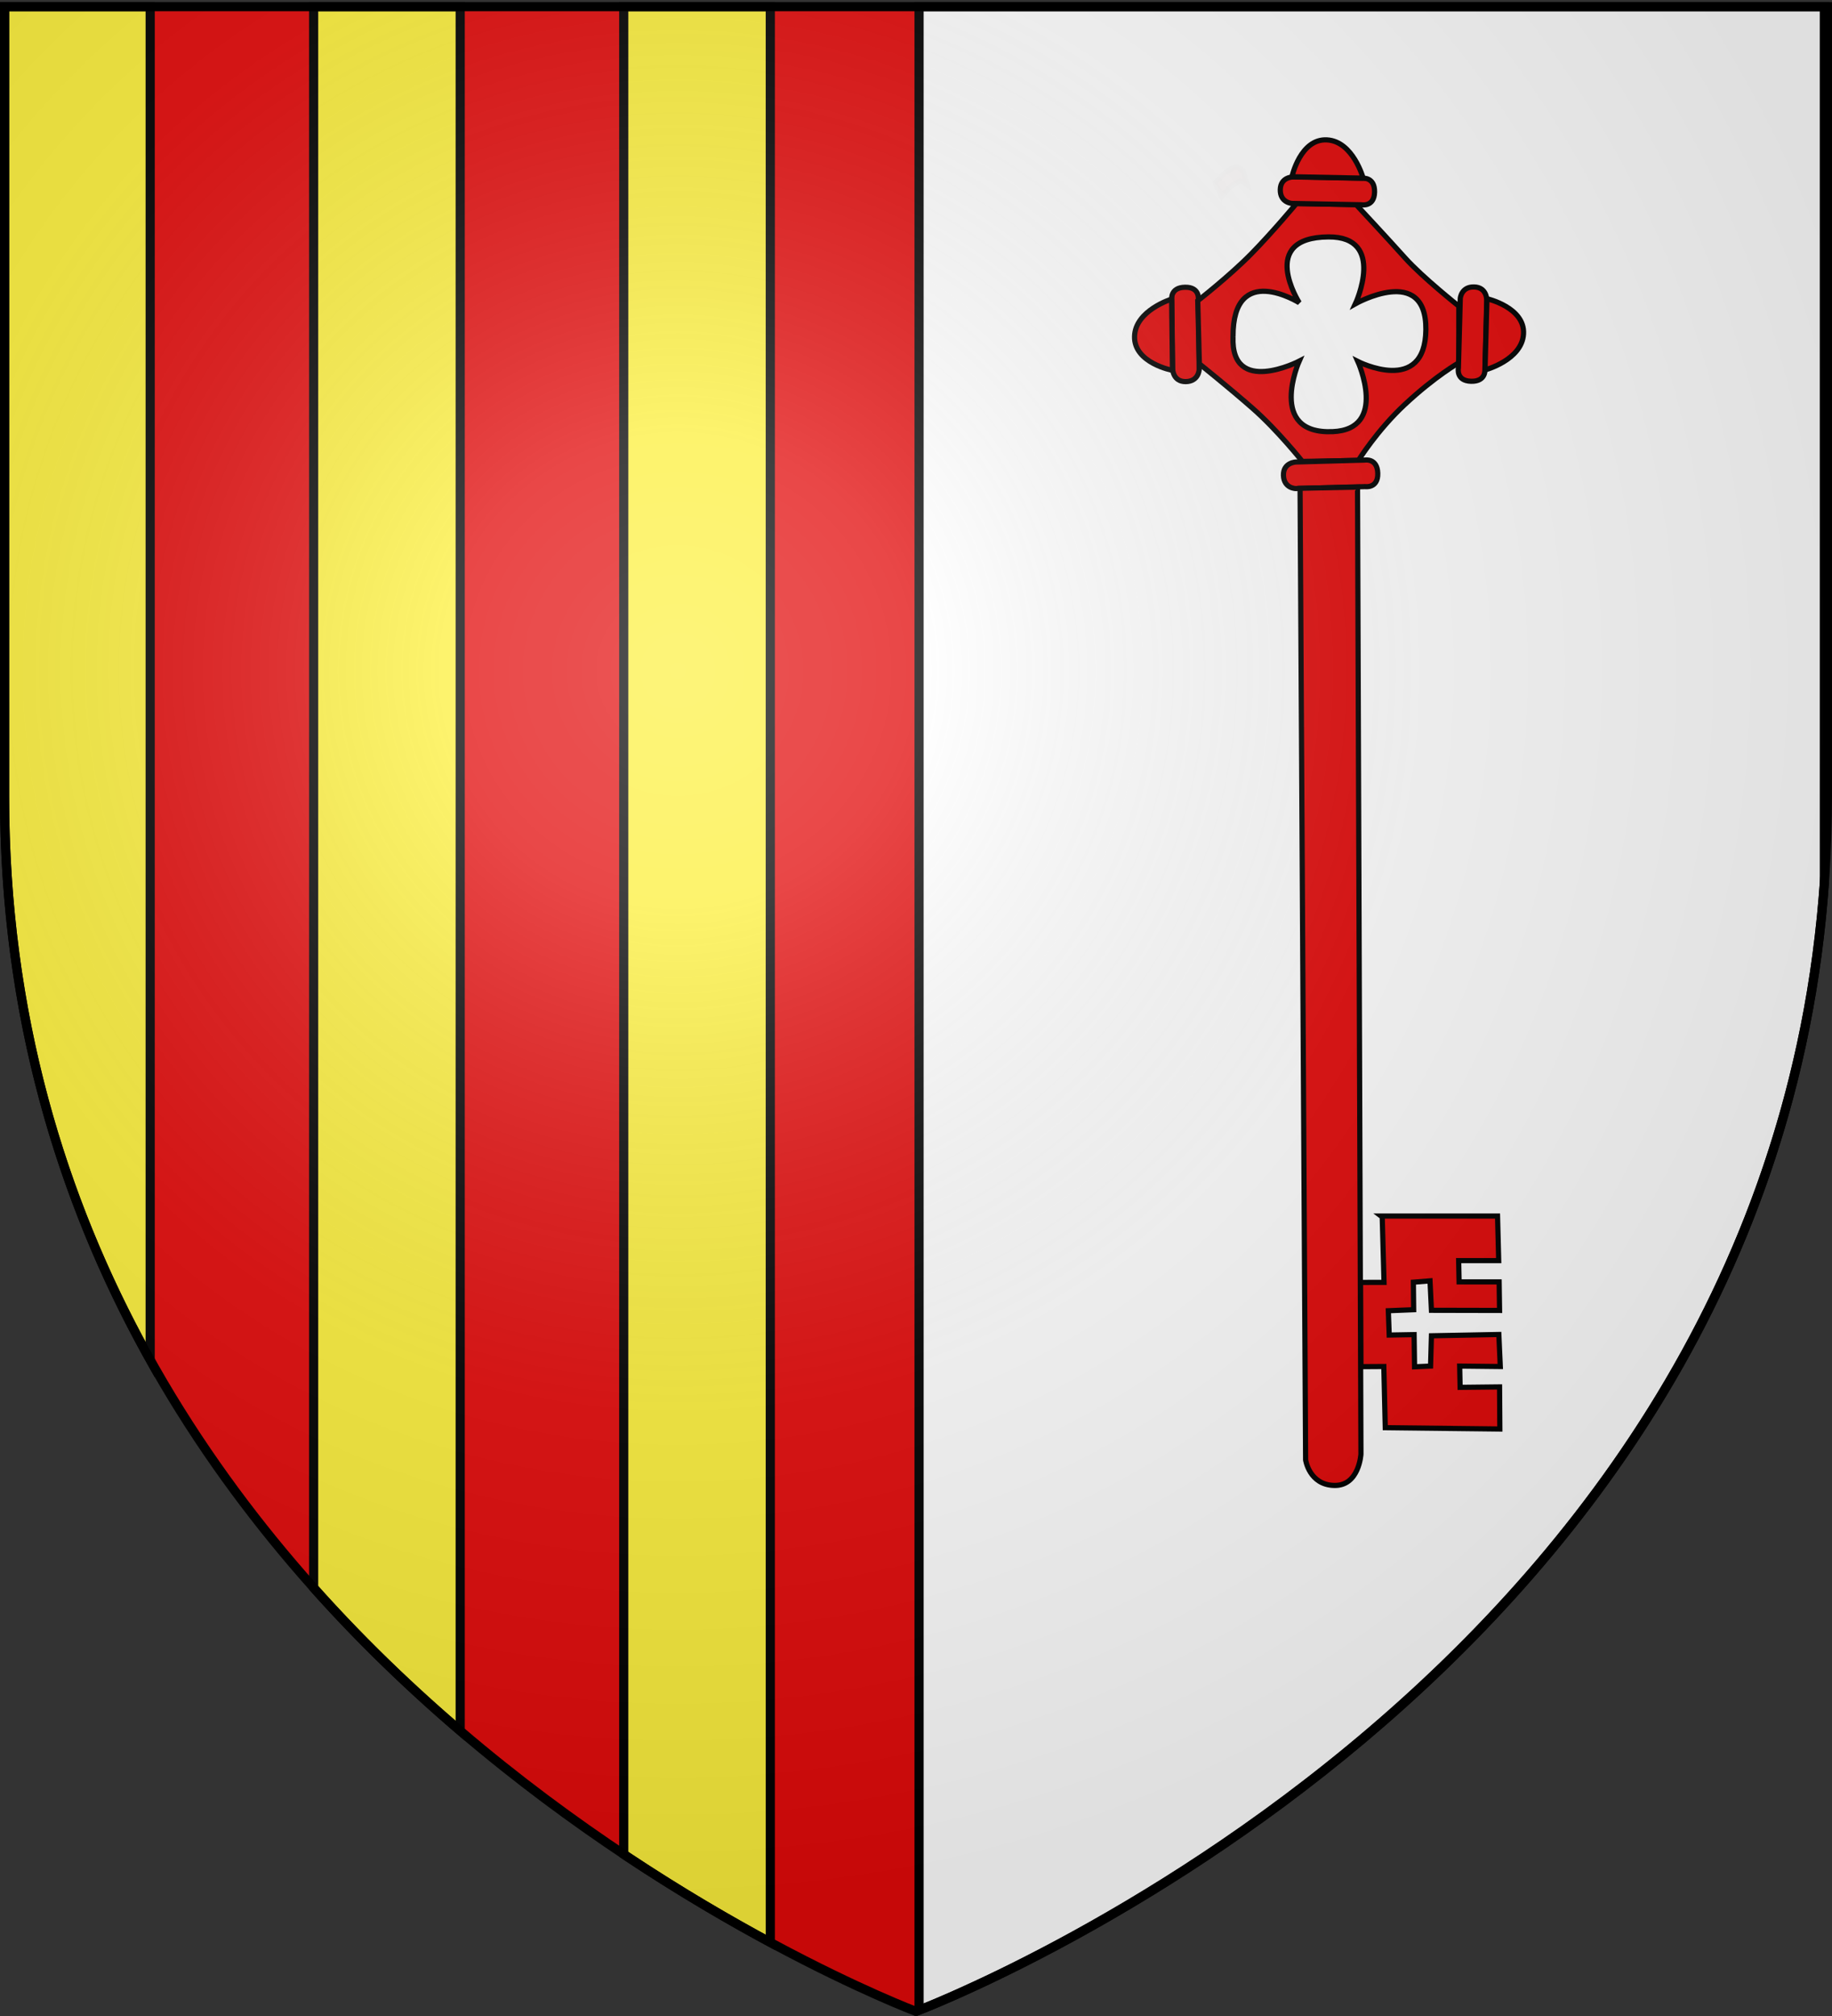 <svg xmlns="http://www.w3.org/2000/svg" xmlns:xlink="http://www.w3.org/1999/xlink" width="600" height="660" version="1.0"><rect width="100%" height="100%" fill="#333333" stroke="none"/><desc>Flag of Canton of Valais (Wallis)</desc><defs><radialGradient xlink:href="#b" id="c" cx="221.445" cy="226.331" r="300" fx="221.445" fy="226.331" gradientTransform="matrix(1.353 0 0 1.349 -77.63 -85.747)" gradientUnits="userSpaceOnUse"/><linearGradient id="b"><stop offset="0" style="stop-color:white;stop-opacity:.314"/><stop offset=".19" style="stop-color:white;stop-opacity:.251"/><stop offset=".6" style="stop-color:#6b6b6b;stop-opacity:.125"/><stop offset="1" style="stop-color:black;stop-opacity:.125"/></linearGradient></defs><g style="display:inline"><path d="M300 658.5s298.5-112.32 298.5-397.772V2.176H1.5v258.552C1.5 546.18 300 658.5 300 658.5" style="fill:#e20909;fill-opacity:1;fill-rule:evenodd;stroke:none;stroke-width:1px;stroke-linecap:butt;stroke-linejoin:miter;stroke-opacity:1"/><path d="M597.5 2.188v286.78C579.084 548.473 311.392 654.089 301 658.095V2.188z" style="fill:#fff;fill-opacity:1;stroke:#000;stroke-width:3;stroke-miterlimit:4;stroke-dasharray:none;stroke-opacity:1"/><path d="M411.593 407.978c.283.375.627.714.948 1.06.418.54.923.997 1.417 1.464.505.359 1.048.659 1.579.976.43.42.715.131 1.153.122.407-.227.766-.528 1.138-.806l-1.053 3.494c-.402.284-.78.614-1.247.787-.541-.003-.964.161-1.441-.269-.547-.334-1.105-.652-1.632-1.017-.509-.474-1.033-.932-1.454-1.491-.333-.33-.649-.68-1.035-.951z" style="opacity:.01;fill:#e20909;fill-opacity:1;stroke:#000;stroke-width:1.267;stroke-miterlimit:4;stroke-dasharray:none;stroke-opacity:1;display:inline" transform="scale(1.34 -1.34)rotate(.345 76080.19 -18582.835)"/><path d="m399.325 365.942-.11 16.86s-.453 3.022 3.293 3.047 3.191-3.149 3.191-3.149l.113-17.003s-.125-2.883-3.295-2.904-3.192 3.149-3.192 3.149z" style="fill:#e20909;fill-opacity:1;fill-rule:evenodd;stroke:#000;stroke-width:1.267;stroke-linecap:butt;stroke-linejoin:miter;stroke-miterlimit:4;stroke-dasharray:none;stroke-opacity:1" transform="scale(1.34 -1.34)rotate(.345 76080.19 -18582.835)"/><path d="M399.186 382.971s-8.926-2.698-9.115-9.075c-.194-6.519 9.221-8.337 9.221-8.337z" style="fill:#e20909;fill-opacity:1;fill-rule:evenodd;stroke:#000;stroke-width:1.267;stroke-linecap:butt;stroke-linejoin:miter;stroke-miterlimit:4;stroke-dasharray:none;stroke-opacity:1" transform="scale(1.34 -1.34)rotate(.345 76080.19 -18582.835)"/><path d="M429.815 406.129s-5.732-6.815-11.1-12.218-13.152-11.39-13.152-11.39l.309-15.402s7.135-5.789 12.925-10.929c6.104-5.418 12.097-13.066 12.097-13.066l13.702.151s4.54 7.265 11.447 13.62c7.562 6.957 13.243 10.089 13.243 10.089l.084 13.84s-8.839 7.084-13.088 11.891-11.874 13.073-11.874 13.073z" style="fill:#e20909;fill-opacity:1;fill-rule:evenodd;stroke:#000;stroke-width:1.267;stroke-linecap:butt;stroke-linejoin:miter;stroke-miterlimit:4;stroke-dasharray:none;stroke-opacity:1" transform="scale(1.34 -1.34)rotate(.345 76080.19 -18582.835)"/><path d="M414.136 373.667c-.653-14.577 16.129-6.052 16.129-6.052s-8.026-17.84 8.082-17.263c13.642.488 6.266 17.099 6.266 17.099s16.447-8.516 16.669 7.716c.22 16.093-17.19 6.39-17.19 6.39s7.742 16.38-6.469 16.375c-17.353-.006-7.247-16.038-7.247-16.038s-16.203 10.316-16.24-8.227z" style="fill:#fff;fill-opacity:1;fill-rule:evenodd;stroke:#000;stroke-width:1.267;stroke-linecap:butt;stroke-linejoin:miter;stroke-miterlimit:4;stroke-dasharray:none;stroke-opacity:1" transform="scale(1.34 -1.34)rotate(.345 76080.19 -18582.835)"/><path d="m429.15 412.645 16.854-.426s3.036.355 2.941-3.39-3.25-3.09-3.25-3.09l-16.998.431s-2.877.217-2.797 3.386 3.25 3.09 3.25 3.09z" style="fill:#e20909;fill-opacity:1;fill-rule:evenodd;stroke:#000;stroke-width:1.267;stroke-linecap:butt;stroke-linejoin:miter;stroke-miterlimit:4;stroke-dasharray:none;stroke-opacity:1" transform="scale(1.34 -1.34)rotate(.345 76080.19 -18582.835)"/><path d="M446.175 412.241s-2.412 9.008-8.78 9.4c-6.51.402-8.627-8.95-8.627-8.95z" style="fill:#e20909;fill-opacity:1;fill-rule:evenodd;stroke:#000;stroke-width:1.267;stroke-linecap:butt;stroke-linejoin:miter;stroke-miterlimit:4;stroke-dasharray:none;stroke-opacity:1" transform="scale(1.34 -1.34)rotate(.345 76080.19 -18582.835)"/><path d="m476.205 382.222-.552-16.851s.333-3.039-3.411-2.916-3.065 3.272-3.065 3.272l.557 16.995s.238 2.876 3.407 2.772 3.064-3.272 3.064-3.272z" style="fill:#e20909;fill-opacity:1;fill-rule:evenodd;stroke:#000;stroke-width:1.267;stroke-linecap:butt;stroke-linejoin:miter;stroke-miterlimit:4;stroke-dasharray:none;stroke-opacity:1" transform="scale(1.34 -1.34)rotate(.345 76080.19 -18582.835)"/><path d="M475.675 365.2s9.025 2.344 9.465 8.71c.45 6.506-8.886 8.693-8.886 8.693z" style="fill:#e20909;fill-opacity:1;fill-rule:evenodd;stroke:#000;stroke-width:1.267;stroke-linecap:butt;stroke-linejoin:miter;stroke-miterlimit:4;stroke-dasharray:none;stroke-opacity:1" transform="scale(1.34 -1.34)rotate(.345 76080.19 -18582.835)"/><path d="m429.358 342.99 16.855.37s3.016.498 3.098-3.248-3.1-3.239-3.1-3.239l-17-.372s-2.884.081-2.953 3.25c-.07 3.17 3.1 3.24 3.1 3.24z" style="fill:#e20909;fill-opacity:1;fill-rule:evenodd;stroke:#000;stroke-width:1.267;stroke-linecap:butt;stroke-linejoin:miter;stroke-miterlimit:4;stroke-dasharray:none;stroke-opacity:1;display:inline" transform="scale(1.34 -1.34)rotate(.345 76080.19 -18582.835)"/><path d="M430.226 99.184s.834-6.109 6.954-6.288 6.577 7.629 6.577 7.629l.588 236.25-14.045-.215zM443.912 142.46l5.74-.021-.346 15.99-.283.215 28.47-.174.217-10.891-9.786.06.075-5.197 9.787-.06.064-6.975-16.655.137-.304 7.197-4.066-.302.03-6.726-6.194-.212.177-5.944 6.086.07.06-7.866 3.915.155.258 7.4 16.479.22.308-7.831-9.928.167.075-5.196 9.645.048.008-10.285-28.005.49-.264 14.95-5.588-.002z" style="fill:#e20909;fill-opacity:1;fill-rule:evenodd;stroke:#000;stroke-width:1.267;stroke-linecap:butt;stroke-linejoin:miter;stroke-miterlimit:4;stroke-dasharray:none;stroke-opacity:1;display:inline" transform="scale(1.34 -1.34)rotate(.345 76080.19 -18582.835)"/><path d="M1.5 2.188v258.53c0 72.251 19.122 133.416 47.688 184.47v-443zM102.719 2.188v517.625c15.483 17.356 31.744 32.92 48 46.812V2.188zM204.281 2.188v604.875a596 596 0 0 0 48 28.843V2.188z" style="fill:#fcef3c;fill-opacity:1;stroke:#000;stroke-width:3;stroke-miterlimit:4;stroke-dasharray:none;stroke-opacity:1"/></g><path d="M300 658.5s298.5-112.32 298.5-397.772V2.176H1.5v258.552C1.5 546.18 300 658.5 300 658.5" style="opacity:1;fill:url(#c);fill-opacity:1;fill-rule:evenodd;stroke:none;stroke-width:1px;stroke-linecap:butt;stroke-linejoin:miter;stroke-opacity:1"/><path d="M300 658.5S1.5 546.18 1.5 260.728V2.176h597v258.552C598.5 546.18 300 658.5 300 658.5z" style="opacity:1;fill:none;fill-opacity:1;fill-rule:evenodd;stroke:#000;stroke-width:3;stroke-linecap:butt;stroke-linejoin:miter;stroke-miterlimit:4;stroke-dasharray:none;stroke-opacity:1"/></svg>